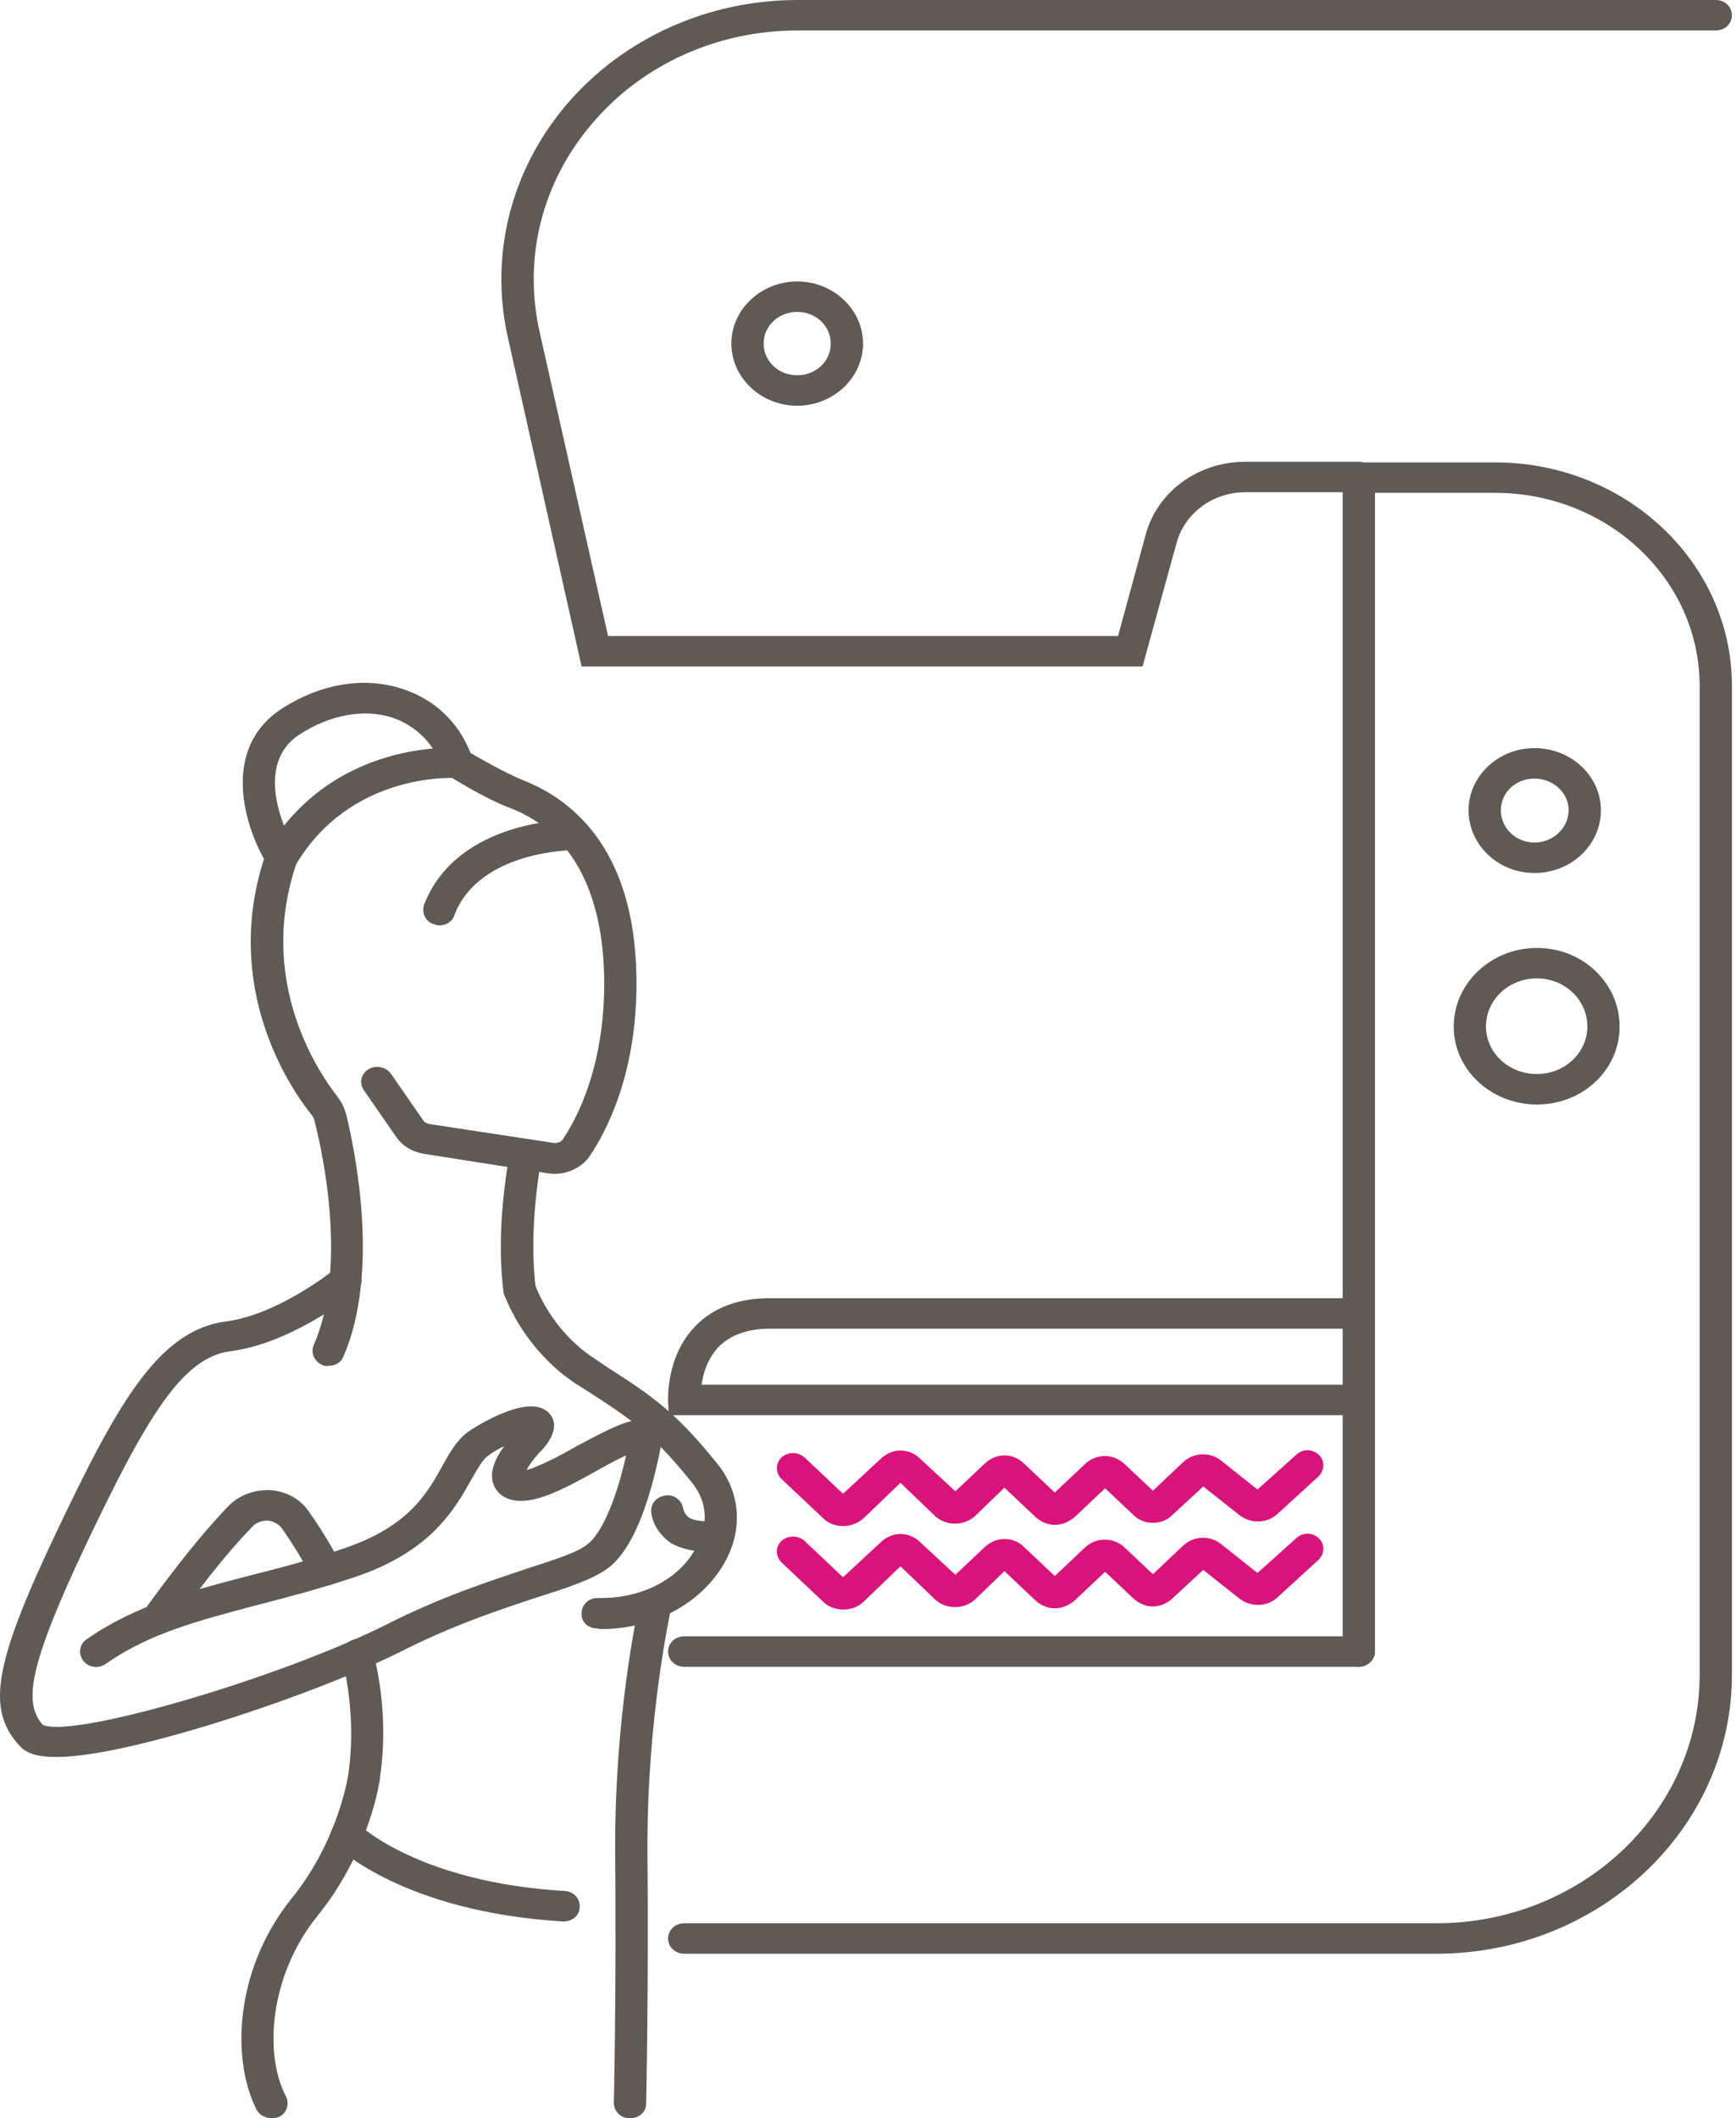 <?xml version="1.0" encoding="UTF-8"?> <svg xmlns="http://www.w3.org/2000/svg" width="223" height="272" viewBox="0 0 223 272" fill="none"> <path d="M42.203 175.388C41.926 175.44 41.678 175.414 41.456 175.31C40.378 174.84 39.881 173.745 40.295 172.728C44.607 162.949 41.539 148.399 40.461 144.175C40.406 143.757 40.24 143.392 39.964 143.08C37.144 139.559 28.603 126.808 33.91 110.302C31.174 105.373 28.603 95.908 36.232 90.979C41.208 87.772 46.846 86.833 51.739 88.476C55.802 89.806 58.87 92.7 60.446 96.69C61.773 97.472 64.924 99.272 67.246 100.21C73.962 102.87 82.006 109.676 81.757 127.043C81.591 138.151 77.943 145.192 75.787 148.399C74.626 150.12 72.47 150.981 70.397 150.668L54.475 148.164C52.983 147.93 51.656 147.147 50.827 145.896L46.764 140.029C46.1 139.09 46.349 137.916 47.344 137.291C48.339 136.743 49.583 136.978 50.246 137.916L54.309 143.784C54.475 144.096 54.807 144.253 55.139 144.331L71.06 146.756C71.558 146.834 72.055 146.678 72.304 146.287C74.211 143.471 77.445 137.134 77.611 127.043C77.777 114.996 73.631 106.938 65.67 103.809C62.27 102.557 57.792 99.741 57.626 99.585L56.963 99.272L56.797 98.568C55.719 95.438 53.397 93.17 50.412 92.153C46.763 90.979 42.451 91.762 38.554 94.265C31.671 98.646 37.891 109.05 37.974 109.128L38.388 109.911L38.139 110.693C32.915 125.791 40.793 137.525 43.281 140.733C43.889 141.515 44.303 142.375 44.525 143.314C45.602 147.851 48.837 163.341 44.11 174.214C43.778 174.997 43.032 175.388 42.203 175.388Z" fill="#5F5A56"></path> <path d="M66.748 167.643C65.753 167.643 64.841 166.861 64.675 165.922C63.846 159.351 64.675 152.545 65.504 147.93C65.67 146.834 66.748 146.13 67.909 146.287C68.987 146.443 69.816 147.46 69.567 148.555C68.821 152.936 68.075 159.351 68.821 165.453C68.987 166.548 68.158 167.487 66.997 167.643C66.942 167.643 66.859 167.643 66.748 167.643Z" fill="#5F5A56"></path> <path d="M7.209 225.611C3.726 225.611 2.897 224.594 2.399 224.046C-1.747 219.431 -0.752 213.564 7.209 196.823C14.921 180.629 20.228 170.773 29.101 169.678C35.486 168.817 42.286 163.576 43.032 162.95C43.944 162.246 45.188 162.324 45.934 163.185C46.681 163.967 46.598 165.218 45.685 165.923C44.359 167.018 36.978 172.572 29.598 173.511C23.462 174.293 18.901 181.803 11.023 198.387C3.394 214.502 3.146 218.727 5.468 221.465C9.033 223.342 35.652 215.598 49.583 208.635C56.631 205.037 63.017 203.003 67.66 201.438C71.309 200.265 74.211 199.326 75.455 198.309C77.279 196.901 79.104 192.755 80.43 186.888C79.021 187.514 77.362 188.452 76.118 189.156C74.294 190.173 72.387 191.19 70.811 191.816C66.416 193.615 64.592 192.364 63.846 191.425C62.74 189.965 63.044 188.061 64.758 185.714C64.094 186.027 63.348 186.418 62.768 186.888C62.021 187.357 61.358 188.609 60.529 190.017C58.456 193.694 55.388 199.326 45.271 202.612C40.793 204.098 36.564 205.193 32.915 206.132C25.286 208.166 19.233 209.73 13.594 213.642C12.682 214.346 11.355 214.111 10.692 213.251C10.028 212.39 10.194 211.139 11.106 210.513C17.409 206.132 24.043 204.411 31.837 202.377C35.569 201.438 39.549 200.421 43.861 198.935C52.485 196.119 54.89 191.738 56.88 188.139C57.875 186.34 58.787 184.776 60.28 183.759C60.363 183.68 67.826 178.674 70.48 181.412C72.304 183.289 70.065 185.793 69.236 186.575C68.406 187.514 67.909 188.218 67.66 188.765C68.047 188.661 68.545 188.478 69.153 188.218C70.48 187.67 72.304 186.731 74.045 185.714C79.352 182.898 81.923 181.568 83.83 182.82C84.245 183.133 85.24 183.993 84.908 185.636C83.83 191.268 81.757 198.622 78.109 201.36C76.201 202.768 73.216 203.785 68.987 205.115C64.26 206.68 58.29 208.635 51.49 212.077C44.939 215.363 34.076 219.431 24.374 222.247C15.418 224.829 10.277 225.611 7.209 225.611Z" fill="#5F5A56"></path> <path d="M34.905 272C34.076 272 33.413 271.608 32.998 270.983C29.681 264.568 30.096 252.912 37.476 243.759C43.612 236.171 44.773 227.722 44.773 227.644C45.437 222.794 45.105 217.866 43.944 212.859C43.695 211.842 44.359 210.825 45.52 210.512C46.598 210.277 47.676 210.981 47.924 211.998C49.251 217.396 49.583 222.794 48.837 228.113C48.837 228.426 47.593 237.657 40.71 246.106C34.574 253.772 33.91 263.864 36.73 269.183C37.227 270.2 36.813 271.374 35.818 271.843C35.486 271.947 35.182 272 34.905 272Z" fill="#5F5A56"></path> <path d="M20.228 209.887C19.841 209.887 19.454 209.783 19.067 209.574C18.155 208.948 17.906 207.775 18.486 206.836C18.735 206.523 24.208 198.7 29.349 193.381C30.759 191.973 32.666 191.268 34.74 191.347C36.813 191.503 38.637 192.52 39.715 194.163C41.208 196.275 42.534 198.465 43.778 200.812C44.276 201.751 43.778 202.925 42.783 203.394C41.788 203.863 40.544 203.472 40.047 202.533C38.886 200.343 37.642 198.309 36.232 196.275C35.818 195.728 35.154 195.336 34.408 195.258C33.662 195.258 32.915 195.493 32.418 196.04C27.442 201.125 22.052 208.948 21.969 209.026C21.555 209.574 20.891 209.887 20.228 209.887Z" fill="#5F5A56"></path> <path d="M77.279 209.183C77.058 209.183 76.865 209.156 76.699 209.104C75.538 209.104 74.626 208.244 74.709 207.149C74.709 206.053 75.621 205.193 76.782 205.193C82.255 205.349 87.23 202.846 89.386 198.778C91.045 195.884 90.879 192.911 88.972 190.486C83.83 184.071 81.094 182.272 75.538 178.674L74.045 177.735C68.324 173.98 65.67 168.582 64.841 166.392C64.426 165.375 64.924 164.201 66.002 163.81C67.08 163.497 68.324 163.967 68.738 164.984C69.402 166.783 71.641 171.398 76.367 174.449L77.86 175.466C83.582 179.143 86.733 181.177 92.288 188.139C95.108 191.738 95.44 196.431 93.118 200.578C90.215 205.819 84.079 209.183 77.279 209.183Z" fill="#5F5A56"></path> <path d="M80.928 272C80.928 272 80.9 272 80.845 272C79.767 272 78.855 271.139 78.855 270.044C78.855 269.888 79.186 255.259 79.021 237.736C78.938 219.978 82.006 206.523 82.089 205.975C82.338 204.88 83.499 204.254 84.576 204.489C85.654 204.645 86.401 205.741 86.152 206.758C86.152 206.914 83.084 220.448 83.167 237.736C83.333 255.259 83.001 269.966 83.001 270.123C83.001 271.218 82.089 272 80.928 272Z" fill="#5F5A56"></path> <path d="M174.549 214.033H87.894C86.733 214.033 85.82 213.172 85.82 212.077C85.82 210.982 86.733 210.121 87.894 210.121H174.549C175.627 210.121 176.622 210.982 176.622 212.077C176.622 213.172 175.627 214.033 174.549 214.033Z" fill="#5F5A56"></path> <path d="M174.549 181.724H85.903L85.82 179.847C85.82 179.612 85.572 173.98 89.469 170.147C91.708 167.878 94.942 166.705 98.839 166.705H174.549C175.627 166.705 176.622 167.565 176.622 168.66C176.622 169.755 175.627 170.616 174.549 170.616H98.839C96.103 170.616 93.947 171.398 92.454 172.806C90.962 174.293 90.298 176.327 90.132 177.813H174.549C175.627 177.813 176.622 178.673 176.622 179.769C176.622 180.864 175.627 181.724 174.549 181.724Z" fill="#5F5A56"></path> <path d="M184.499 250.878H87.894C86.733 250.878 85.82 250.018 85.82 248.923C85.82 247.828 86.733 246.967 87.894 246.967H184.499C203.157 246.967 218.332 232.651 218.332 215.05V88.085C218.332 74.395 206.557 63.287 192.045 63.287H176.622V212.077C176.622 213.172 175.627 214.033 174.549 214.033C173.388 214.033 172.475 213.172 172.475 212.077V59.376H192.045C208.796 59.376 222.478 72.205 222.478 88.085V215.05C222.478 234.842 205.396 250.878 184.499 250.878Z" fill="#5F5A56"></path> <path d="M146.769 85.582H74.709L65.255 43.417C62.851 32.778 65.587 21.826 72.884 13.299C80.182 4.85 90.962 0 102.488 0H220.405C221.566 0 222.478 0.861 222.478 1.956C222.478 3.051 221.566 3.911 220.405 3.911H102.488C92.206 3.911 82.586 8.214 76.118 15.802C69.65 23.312 67.163 33.091 69.319 42.635L78.109 81.67H143.618L147.184 68.606C148.676 63.13 153.901 59.297 159.954 59.297H174.549C175.627 59.297 176.622 60.236 176.622 61.253C176.622 62.348 175.627 63.209 174.549 63.209H159.954C155.808 63.209 152.242 65.868 151.164 69.623L146.769 85.582Z" fill="#5F5A56"></path> <path fill-rule="evenodd" clip-rule="evenodd" d="M102.405 52.1C97.761 52.1 93.947 48.502 93.947 44.121C93.947 39.74 97.761 36.142 102.405 36.142C107.049 36.142 110.863 39.74 110.863 44.121C110.863 48.502 107.049 52.1 102.405 52.1ZM102.405 40.053C100 40.053 98.093 41.852 98.093 44.121C98.093 46.39 100 48.189 102.405 48.189C104.81 48.189 106.717 46.39 106.717 44.121C106.717 41.852 104.81 40.053 102.405 40.053Z" fill="#5F5A56"></path> <path fill-rule="evenodd" clip-rule="evenodd" d="M197.435 141.828C191.548 141.828 186.738 137.369 186.738 131.815C186.738 126.26 191.548 121.723 197.435 121.723C203.323 121.723 208.05 126.26 208.05 131.815C208.05 137.369 203.323 141.828 197.435 141.828ZM197.435 125.635C193.787 125.635 190.884 128.373 190.884 131.815C190.884 135.178 193.787 137.916 197.435 137.916C201.001 137.916 203.904 135.178 203.904 131.815C203.904 128.373 201.001 125.635 197.435 125.635Z" fill="#5F5A56"></path> <path fill-rule="evenodd" clip-rule="evenodd" d="M197.104 112.101C192.46 112.101 188.646 108.503 188.646 104.044C188.646 99.663 192.46 96.064 197.104 96.064C201.83 96.064 205.645 99.663 205.645 104.044C205.645 108.503 201.83 112.101 197.104 112.101ZM197.104 99.976C194.699 99.976 192.792 101.775 192.792 104.044C192.792 106.312 194.699 108.19 197.104 108.19C199.508 108.19 201.499 106.312 201.499 104.044C201.499 101.775 199.508 99.976 197.104 99.976Z" fill="#5F5A56"></path> <path d="M90.879 199.248C89.469 199.248 87.645 199.013 86.069 198.074C84.825 197.136 83.913 195.884 83.665 194.319C83.499 193.224 84.245 192.207 85.406 192.051C86.484 191.816 87.562 192.598 87.728 193.615C87.894 194.319 88.225 194.632 88.474 194.867C89.552 195.493 91.459 195.336 91.874 195.258C93.035 195.102 94.113 195.806 94.279 196.901C94.527 197.918 93.781 198.935 92.62 199.169C92.454 199.169 91.791 199.248 90.879 199.248Z" fill="#5F5A56"></path> <path d="M72.387 246.733C72.387 246.733 72.359 246.733 72.304 246.733C51.822 245.481 43.447 237.267 43.032 236.954C42.286 236.172 42.286 234.92 43.198 234.216C44.027 233.434 45.271 233.512 46.1 234.294C46.183 234.373 53.895 241.726 72.553 242.821C73.714 242.899 74.543 243.838 74.46 244.855C74.46 245.95 73.548 246.733 72.387 246.733Z" fill="#5F5A56"></path> <path d="M36.149 112.101C35.818 112.101 35.486 111.997 35.154 111.788C34.159 111.319 33.745 110.067 34.325 109.129C42.783 95.047 58.207 95.986 58.87 96.064C60.031 96.143 60.86 97.081 60.778 98.098C60.694 99.194 59.7 99.976 58.621 99.897C58.041 99.897 45.022 99.194 37.974 111.084C37.559 111.71 36.895 112.101 36.149 112.101Z" fill="#5F5A56"></path> <path d="M56.465 118.829C56.244 118.829 55.996 118.777 55.719 118.672C54.641 118.359 54.144 117.186 54.475 116.169C58.787 105.139 73.299 105.217 73.879 105.295C75.04 105.295 75.953 106.156 75.953 107.251C75.87 108.346 74.957 109.207 73.796 109.129C73.631 109.207 61.607 109.129 58.373 117.499C58.124 118.359 57.295 118.829 56.465 118.829Z" fill="#5F5A56"></path> <path d="M108.293 195.962C107.381 195.962 106.468 195.649 105.805 195.023L100.415 189.938C99.586 189.156 99.586 187.904 100.415 187.122C101.244 186.418 102.488 186.418 103.317 187.122L108.293 191.816L113.185 187.278C113.849 186.653 114.761 186.261 115.673 186.261C116.668 186.261 117.497 186.653 118.161 187.278L122.721 191.503L126.536 187.904C127.199 187.278 128.111 186.887 129.024 186.887C130.019 186.887 130.848 187.278 131.511 187.904L135.492 191.659L139.389 187.982C140.052 187.356 140.965 186.965 141.96 186.965C142.872 186.965 143.784 187.356 144.447 187.982L148.096 191.424L151.993 187.748C153.32 186.496 155.393 186.418 156.803 187.513L161.53 191.268L166.505 186.809C167.334 186.027 168.578 186.027 169.407 186.809C170.236 187.591 170.154 188.843 169.324 189.625L164.017 194.475C162.69 195.649 160.617 195.649 159.208 194.554L154.564 190.877L150.584 194.554C149.257 195.883 146.935 195.883 145.608 194.554L141.96 191.111L138.062 194.788C137.316 195.414 136.487 195.805 135.492 195.805C134.579 195.805 133.667 195.414 133.004 194.788L129.024 191.033L125.209 194.71C123.799 195.962 121.56 195.962 120.151 194.71L115.673 190.407L110.863 195.023C110.117 195.649 109.205 195.962 108.293 195.962Z" fill="#D8147A"></path> <path d="M108.293 206.679C107.381 206.679 106.468 206.366 105.805 205.74L100.415 200.655C99.586 199.873 99.586 198.621 100.415 197.839C101.244 197.135 102.488 197.135 103.317 197.839L108.293 202.533L113.185 197.996C113.849 197.37 114.761 196.979 115.673 196.979C116.668 196.979 117.497 197.37 118.161 197.996L122.721 202.22L126.536 198.621C127.946 197.291 130.184 197.291 131.511 198.621L135.492 202.376L139.389 198.7C140.799 197.37 143.038 197.37 144.447 198.7L148.096 202.142L151.993 198.465C153.32 197.213 155.393 197.135 156.803 198.23L161.53 201.985L166.505 197.526C167.334 196.744 168.578 196.744 169.407 197.526C170.236 198.308 170.154 199.56 169.324 200.342L164.017 205.192C162.69 206.366 160.617 206.366 159.208 205.271L154.564 201.594L150.584 205.271C149.92 205.897 149.008 206.288 148.096 206.288C147.184 206.288 146.272 205.897 145.608 205.271L141.96 201.829L138.062 205.505C137.316 206.131 136.487 206.522 135.492 206.522C134.579 206.522 133.667 206.131 133.004 205.505L129.024 201.751L125.209 205.427C123.799 206.679 121.56 206.679 120.151 205.427L115.673 201.125L110.863 205.74C110.2 206.366 109.288 206.679 108.293 206.679Z" fill="#D8147A"></path> </svg> 